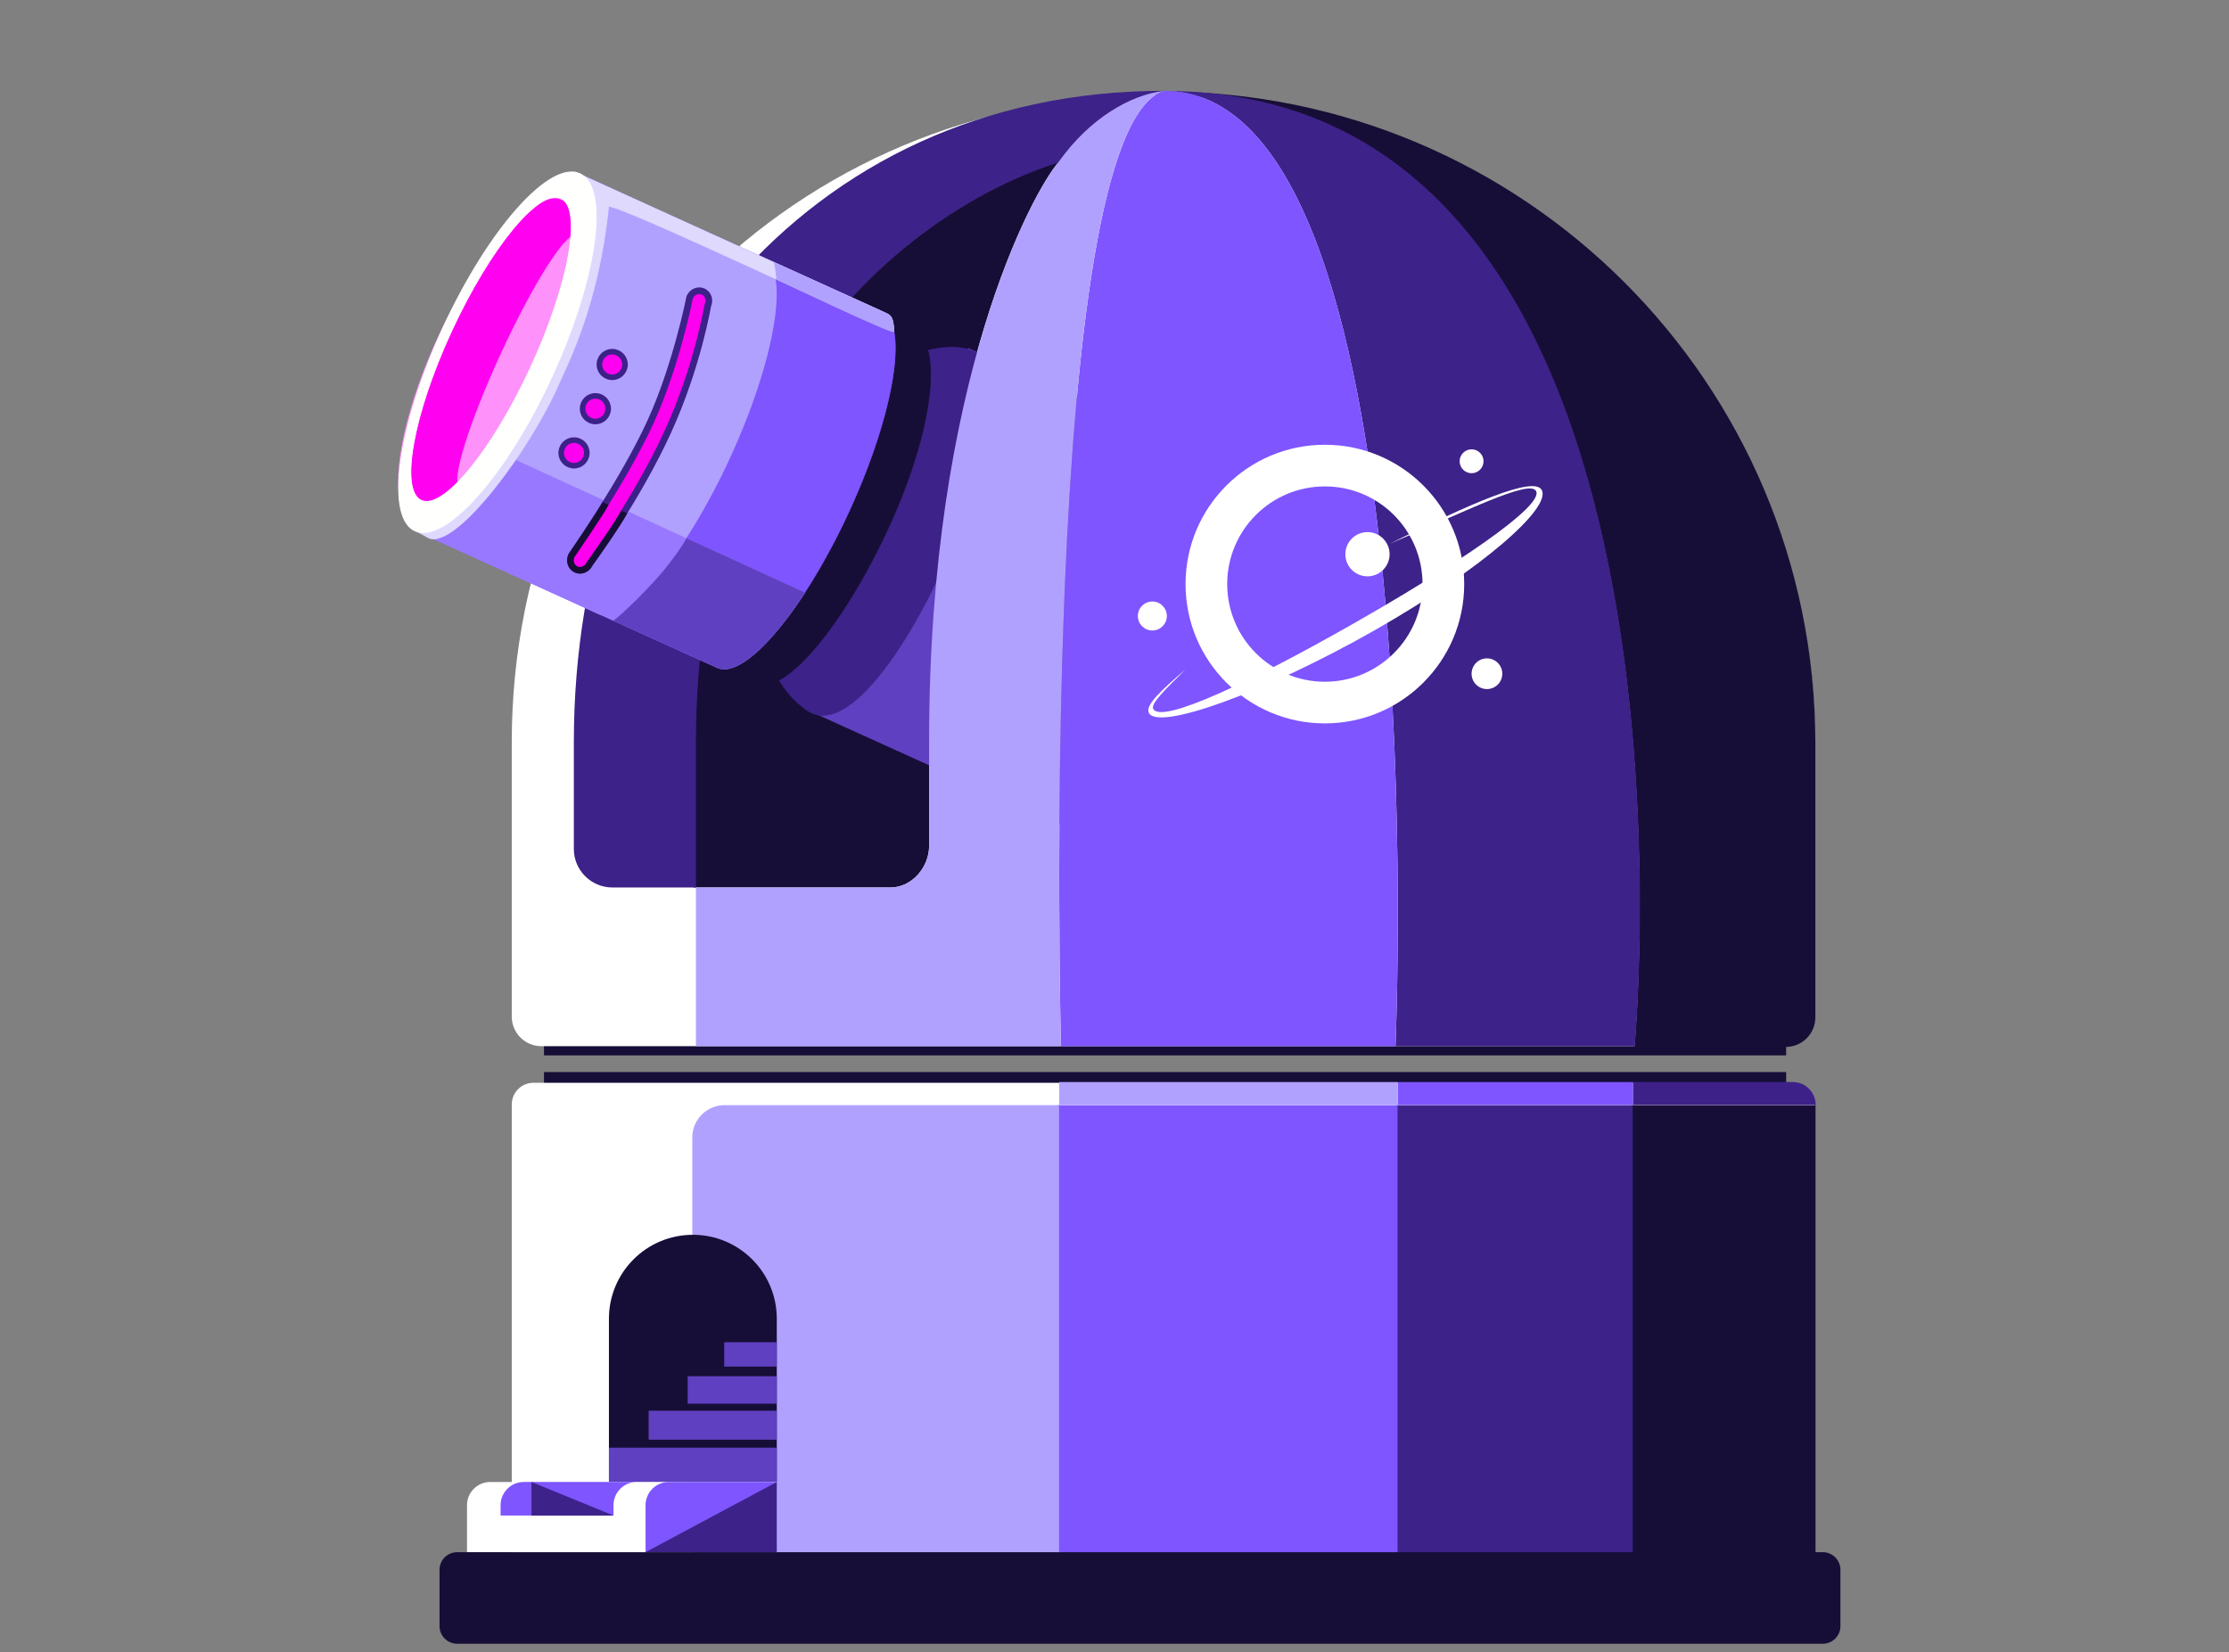 <?xml version="1.0" encoding="utf-8"?>
<!-- Generator: Adobe Illustrator 26.0.0, SVG Export Plug-In . SVG Version: 6.00 Build 0)  -->
<svg version="1.1" xmlns="http://www.w3.org/2000/svg" xmlns:xlink="http://www.w3.org/1999/xlink" x="0px" y="0px"
	 viewBox="0 0 2000 1482.51" style="enable-background:new 0 0 2000 1482.51;" xml:space="preserve">
<rect x="0" y="0" width="2000" height="1482.51" fill="#808080" stroke="none"/>
<style type="text/css">
	.st0{fill:#170E37;}
	.st1{fill:#FFFFFF;}
	.st2{fill:#170E37;stroke:#170E37;stroke-width:1.017;stroke-miterlimit:10;}
	.st3{fill:#3D2289;stroke:#3D2289;stroke-width:1.017;stroke-miterlimit:10;}
	.st4{fill:#7E55FF;stroke:#7E55FF;stroke-width:1.017;stroke-miterlimit:10;}
	.st5{fill:#B1A1FF;stroke:#B1A1FF;stroke-width:1.017;stroke-miterlimit:10;}
	.st6{fill:#3D2189;}
	.st7{fill:#7E55FF;}
	.st8{fill:#B1A1FF;}
	.st9{fill:#3D2289;}
	.st10{fill:#5F40C0;}
	.st11{fill:#3D2289;stroke:#3D2289;stroke-width:0.59;stroke-miterlimit:10;}
	.st12{fill:#170E37;stroke:#170E37;stroke-width:0.646;stroke-miterlimit:10;}
	.st13{fill:#7E55FF;stroke:#7E55FF;stroke-width:0.646;stroke-miterlimit:10;}
	.st14{fill:#9878FE;stroke:#9878FE;stroke-miterlimit:10;}
	.st15{fill:#5F40C0;stroke:#5F40C0;stroke-miterlimit:10;}
	.st16{fill:#FF00F0;stroke:#FE91FA;stroke-width:1.666;stroke-miterlimit:10;}
	.st17{fill:#FE91FA;stroke:#FE91FA;stroke-width:0.849;stroke-miterlimit:10;}
	.st18{fill:#DFD9FE;stroke:#DFD9FE;stroke-width:0.646;stroke-miterlimit:10;}
	.st19{fill:#B0A1FE;stroke:#B0A1FE;stroke-width:0.646;stroke-miterlimit:10;}
	.st20{fill:#FFFFFE;stroke:#FEFFFE;stroke-width:0.785;stroke-miterlimit:10;}
	.st21{fill:#FE00EF;stroke:#3C2188;stroke-width:6;stroke-miterlimit:10;}
	.st22{fill:#FE00EF;stroke:#170E38;stroke-width:6;stroke-miterlimit:10;}
	.st23{fill:#FE00EF;stroke:#3C2188;stroke-width:5;stroke-miterlimit:10;}
</style>
<rect x="488.09" y="927.86" class="st0" width="1114.56" height="19.17"/>
<rect x="488.09" y="962" class="st0" width="1114.56" height="19.17"/>
<path id="Alt_00000096033279928689389250000004968175366442337973_" class="st1" d="M459.18,1417.79V991.04
	c0-10.71,8.68-19.4,19.39-19.4h1130.54c10.71,0,19.4,8.68,19.4,19.4v426.75c0,10.71-8.68,19.39-19.4,19.39H478.57
	C467.86,1437.18,459.18,1428.5,459.18,1417.79z"/>
<g>
	<path class="st2" d="M1464.43,1437.18v-445h164.07v418.45c0,14.67-11.89,26.56-26.56,26.56h-137.51V1437.18z"/>
	<rect x="1253.47" y="992.18" class="st3" width="210.97" height="445"/>
	<rect x="949.7" y="992.18" class="st4" width="303.76" height="445"/>
	<path class="st5" d="M621.67,1437.18v-416.45c0-15.77,12.78-28.55,28.55-28.55H949.7v445H621.67z"/>
	<path class="st6" d="M1465.12,970.96v20.54h164.07l0,0c0-11.34-9.2-20.54-20.54-20.54H1465.12z"/>
	<rect x="1254.15" y="970.96" class="st7" width="210.97" height="20.54"/>
	<rect x="950.39" y="970.96" class="st8" width="303.76" height="20.54"/>
</g>
<path id="Ust_00000098938802378346610510000002986362779383247523_" class="st1" d="M459.18,912.22V666.16
	c0-322.9,254.31-580.7,577.21-580.7l0,0c322.9,0,592.12,257.8,592.12,580.7v246.06c0,14.67-11.89,26.56-26.56,26.56H485.73
	C471.07,938.78,459.18,926.89,459.18,912.22z"/>
<g>
	<path class="st0" d="M1044.19,82.18L1044.19,82.18c322.9,0,584.67,261.76,584.67,584.66V912.9c0,14.67-11.89,26.56-26.56,26.56
		c-33.96,0-135.84,0-135.84,0S1546.49,82.18,1044.19,82.18z"/>
	<path class="st9" d="M1252.12,938.85c-33.96,0,214.68,0,214.68,0s80.03-857.28-422.27-857.28l0,0
		C1289.52,81.57,1252.12,938.85,1252.12,938.85z"/>
	<path class="st0" d="M622.37,796.38V666.71c0-321.55,189.41-477.5,328.03-521.93l0,0c-23.8,26.81-116.73,197.66-116.73,519.21
		v95.17c0,19.05-15.51,37.23-34.65,37.23H622.37V796.38z"/>
	
		<rect x="783.66" y="367.87" transform="matrix(0.413 -0.911 0.911 0.413 63.231 1198.106)" class="st10" width="355.43" height="364.22"/>
	<path class="st7" d="M1252.12,938.78c-33.96,0-300.15,0-300.15,0s-21.23-822.72,92.57-857.28l0,0
		C1289.52,81.5,1252.12,938.78,1252.12,938.78z"/>
	<path class="st11" d="M705.15,433.49c41.57-94.48,123.13-130.2,163.19-120.18c45.85,11.47,6.12,127.15-20.22,190.48
		c-23.89,57.43-84.25,160.22-123.48,133.87C679.94,607.64,663.58,527.97,705.15,433.49z"/>
	<g>
		<polygon class="st8" points="1044.53,81.5 1044.53,81.5 1044.54,81.5 		"/>
		<path class="st8" d="M1044.53,81.5c-141.89,16.94-236.7,99.23-299.9,207.41c62.95-76.93,140.06-123.08,205.77-144.14l0,0
			c-23.8,26.81-116.73,197.66-116.73,519.21v95.17c0,19.05-15.51,37.23-34.65,37.23h-174.6v-9.9c0,89.01,0,152.3,0,152.3
			c28.9,0,327.54,0,327.54,0S930.73,116.06,1044.53,81.5z"/>
	</g>
	<g>
		<path class="st9" d="M1044.53,81.5c-322.9,0-529.65,261.76-529.65,584.66v95.57c0,19.14,15.51,34.65,34.65,34.65h74.89V666.71
			c0-321.55,186.38-476.37,325.01-520.8l0,0C978.03,105.45,1014.83,85.06,1044.53,81.5C1044.54,81.5,1044.54,81.5,1044.53,81.5z"/>
	</g>
</g>
<g>
	<path class="st0" d="M546.37,1329.84v-146.51c0-41.59,33.72-75.31,75.31-75.31l0,0c41.59,0,75.31,33.72,75.31,75.31v146.51
		L546.37,1329.84L546.37,1329.84z"/>
	<rect x="546.37" y="1299.04" class="st10" width="150.62" height="30.81"/>
	<rect x="582" y="1265.9" class="st10" width="114.98" height="26.02"/>
	<rect x="617.04" y="1234.93" class="st10" width="79.94" height="24.65"/>
	<rect x="649.82" y="1204.41" class="st10" width="47.17" height="21.91"/>
	<path class="st1" d="M419.03,1392.83v-42.15c0-11.51,9.33-20.84,20.84-20.84h139.36v62.98h-160.2V1392.83z"/>
	<path class="st7" d="M449.15,1359.97v-9.29c0-11.51,9.33-20.84,20.84-20.84h109.24v30.12H449.15V1359.97z"/>
	<path class="st1" d="M550.47,1392.83v-42.15c0-11.51,9.33-20.84,20.84-20.84h125.67v62.98H550.47V1392.83z"/>
	<path class="st7" d="M579.23,1392.83v-42.15c0-11.51,9.33-20.84,20.84-20.84h96.92v62.98H579.23V1392.83z"/>
	<polygon class="st9" points="696.98,1329.84 696.98,1392.83 579.23,1392.83 	"/>
	<polygon class="st9" points="476.88,1329.84 476.88,1359.97 550.47,1359.97 	"/>
</g>
<g>
	<g>
		<g>
			<path class="st12" d="M821.15,298.52c-0.33-0.15-0.67-0.29-1.02-0.41l0.02-0.05l-274.3-124.49c0,0,39.39,47.43-24.67,177.75
				C462.49,470.7,405.91,489.08,405.91,489.08l274.31,124.48l0.02-0.05c24.8,9.11,76.67-52.79,116.82-139.81
				C837.77,385.47,845.53,309.76,821.15,298.52z"/>
		</g>
		<g>
			<path class="st13" d="M791.11,279.37c-0.33-0.15-0.67-0.29-1.02-0.41l0.02-0.05l-274.3-124.49c0,0,33.91,52.37-30.15,182.69
				C426.97,456.49,370.4,474.86,370.4,474.86l274.3,124.49l0.02-0.05c24.8,9.11,76.67-52.79,116.82-139.81
				C802.25,371.26,815.49,290.62,791.11,279.37z"/>
		</g>
		<g>
			<path class="st8" d="M684.83,231.14c-0.33-0.15-0.67-0.29-1.02-0.41l0.02-0.05l-167.51-76.56c0,0,19.11,77.62-30.67,183
				c-51.91,109.91-115.26,137.75-115.26,137.75l167.51,76.56l0.02-0.05c24.8,9.11,76.67-52.79,116.82-139.81
				C695.45,323.34,709.2,242.38,684.83,231.14z"/>
		</g>
		<g>
			<path class="st14" d="M446.32,405.7l-75.93,69.17l274.17,124.41l0.02-0.05c17.08,6.27,46.99-21.12,77.08-67.21L446.32,405.7z"/>
		</g>
		<g>
			<path class="st15" d="M616.24,483.65c0,0-10.27,18.32-29.91,39.47c-22.98,24.74-35.07,33.82-35.07,33.82l93.31,42.34l0.02-0.05
				c17.08,6.27,46.99-21.12,77.08-67.21L616.24,483.65z"/>
		</g>
	</g>
	
		<ellipse transform="matrix(0.419 -0.908 0.908 0.419 -38.62 585.382)" class="st16" cx="437.95" cy="322.86" rx="158.93" ry="48.76"/>
	
		<ellipse transform="matrix(0.419 -0.908 0.908 0.419 -24.246 610.164)" class="st17" cx="464.54" cy="324.02" rx="123.56" ry="16.28"/>
	<g>
		<path class="st18" d="M791.11,279.37c-0.33-0.15-0.67-0.29-1.02-0.41l0.02-0.05l-274.3-124.49c0,0,4.77,7.37,7.35,23.44
			c4.3,26.8,2.54,77.8-37.5,159.25C426.97,456.49,370.4,474.86,370.4,474.86l14.78,8.1l0.02-0.05
			c24.8,9.11,91.14-80.23,116.82-139.81c7.14-16.56,35.1-69.28,44.01-157.6c0.68-6.76,256.26,115.39,256.08,111.99
			C801.28,282.32,798.73,282.88,791.11,279.37z"/>
	</g>
	<g>
		<path class="st19" d="M696.93,250.57c0,0,105.35,50.33,105.17,46.92c-0.82-15.17-3.37-14.61-10.99-18.13
			c-0.33-0.15-0.67-0.29-1.02-0.41l0.02-0.05l-95.28-43.24c0,0,0.62,2.45,1.26,7.1C696.83,248.2,696.93,250.57,696.93,250.57z"/>
	</g>
	<g>
		<path class="st20" d="M520.39,155.89c-26.86-12.42-81.79,49.25-122.7,137.74s-52.3,170.29-25.44,182.71
			c26.86,12.42,81.79-49.25,122.7-137.74S547.25,168.31,520.39,155.89z M476.03,329.85c-34.6,74.84-78.51,128.19-98.07,119.14
			c-19.56-9.04-7.37-77.05,27.23-151.89s78.51-128.19,98.07-119.14C522.82,187,510.63,255,476.03,329.85z"/>
	</g>
</g>
<g>
	<g>
		<path class="st1" d="M1188.76,399.09c-69.05,0-125.02,55.98-125.02,125.02c0,69.05,55.98,125.02,125.02,125.02
			c69.05,0,125.02-55.98,125.02-125.02C1313.79,455.06,1257.81,399.09,1188.76,399.09z M1188.76,611.74
			c-48.4,0-87.63-39.23-87.63-87.63s39.23-87.63,87.63-87.63s87.63,39.23,87.63,87.63S1237.16,611.74,1188.76,611.74z"/>
	</g>
	<circle class="st1" cx="1226.98" cy="497.32" r="19.85"/>
	<circle class="st1" cx="1033.96" cy="552.76" r="13.01"/>
	<circle class="st1" cx="1320.4" cy="413.91" r="10.72"/>
	<circle class="st1" cx="1334.18" cy="604.56" r="13.78"/>
	<g>
		<path class="st1" d="M1383.29,439.59c-7.24-12.73-63.98,12.19-136.46,48.4c67.05-28.52,125.31-58.1,131.38-47.43
			c7.66,13.48-73.63,67.73-164.68,119.5c-91.05,51.76-171.07,89.65-178.73,76.17c-2.74-4.82,11.19-17.8,28.94-35.63
			c-21.95,19.03-36.69,32.43-32.78,39.31c9.02,15.87,104.79-18.83,202.09-74.14C1330.34,510.45,1392.32,455.47,1383.29,439.59z"/>
	</g>
</g>
<path class="st0" d="M394.38,1459.19v-50.57c0-8.72,7.07-15.79,15.79-15.79h1225.38c8.72,0,15.79,7.07,15.79,15.79v50.57
	c0,8.72-7.07,15.79-15.79,15.79H410.17C401.45,1474.98,394.38,1467.91,394.38,1459.19z"/>
<g id="Layer_16">
	<g>
		<path class="st21" d="M512.78,498.55c0,0,46.55-66.76,70.89-119.96c23.21-50.73,35.2-111.95,35.2-111.95
			c2.2-4.81,7.61-7.05,12.09-5.01l0,0c4.48,2.05,6.32,7.61,4.12,12.42c0,0-9.22,55.18-35.71,113.07
			c-28.11,61.46-70.38,118.85-70.38,118.85c-2.2,4.81-7.61,7.05-12.09,5.01l0,0C512.42,508.93,510.58,503.37,512.78,498.55z"/>
		<path class="st22" d="M560.11,459.3c-6,11.76-31.12,46.67-31.12,46.67c-2.2,4.81-7.61,7.05-12.09,5.01l0,0
			c-4.48-2.05-6.32-7.61-4.12-12.42c0,0,28.39-41.56,30.59-46.87"/>
		<circle class="st23" cx="549.3" cy="327.06" r="11.5"/>
		<circle class="st23" cx="515.03" cy="406.39" r="11.5"/>
		<circle class="st23" cx="534.22" cy="366.72" r="11.5"/>
	</g>
</g>
</svg>
